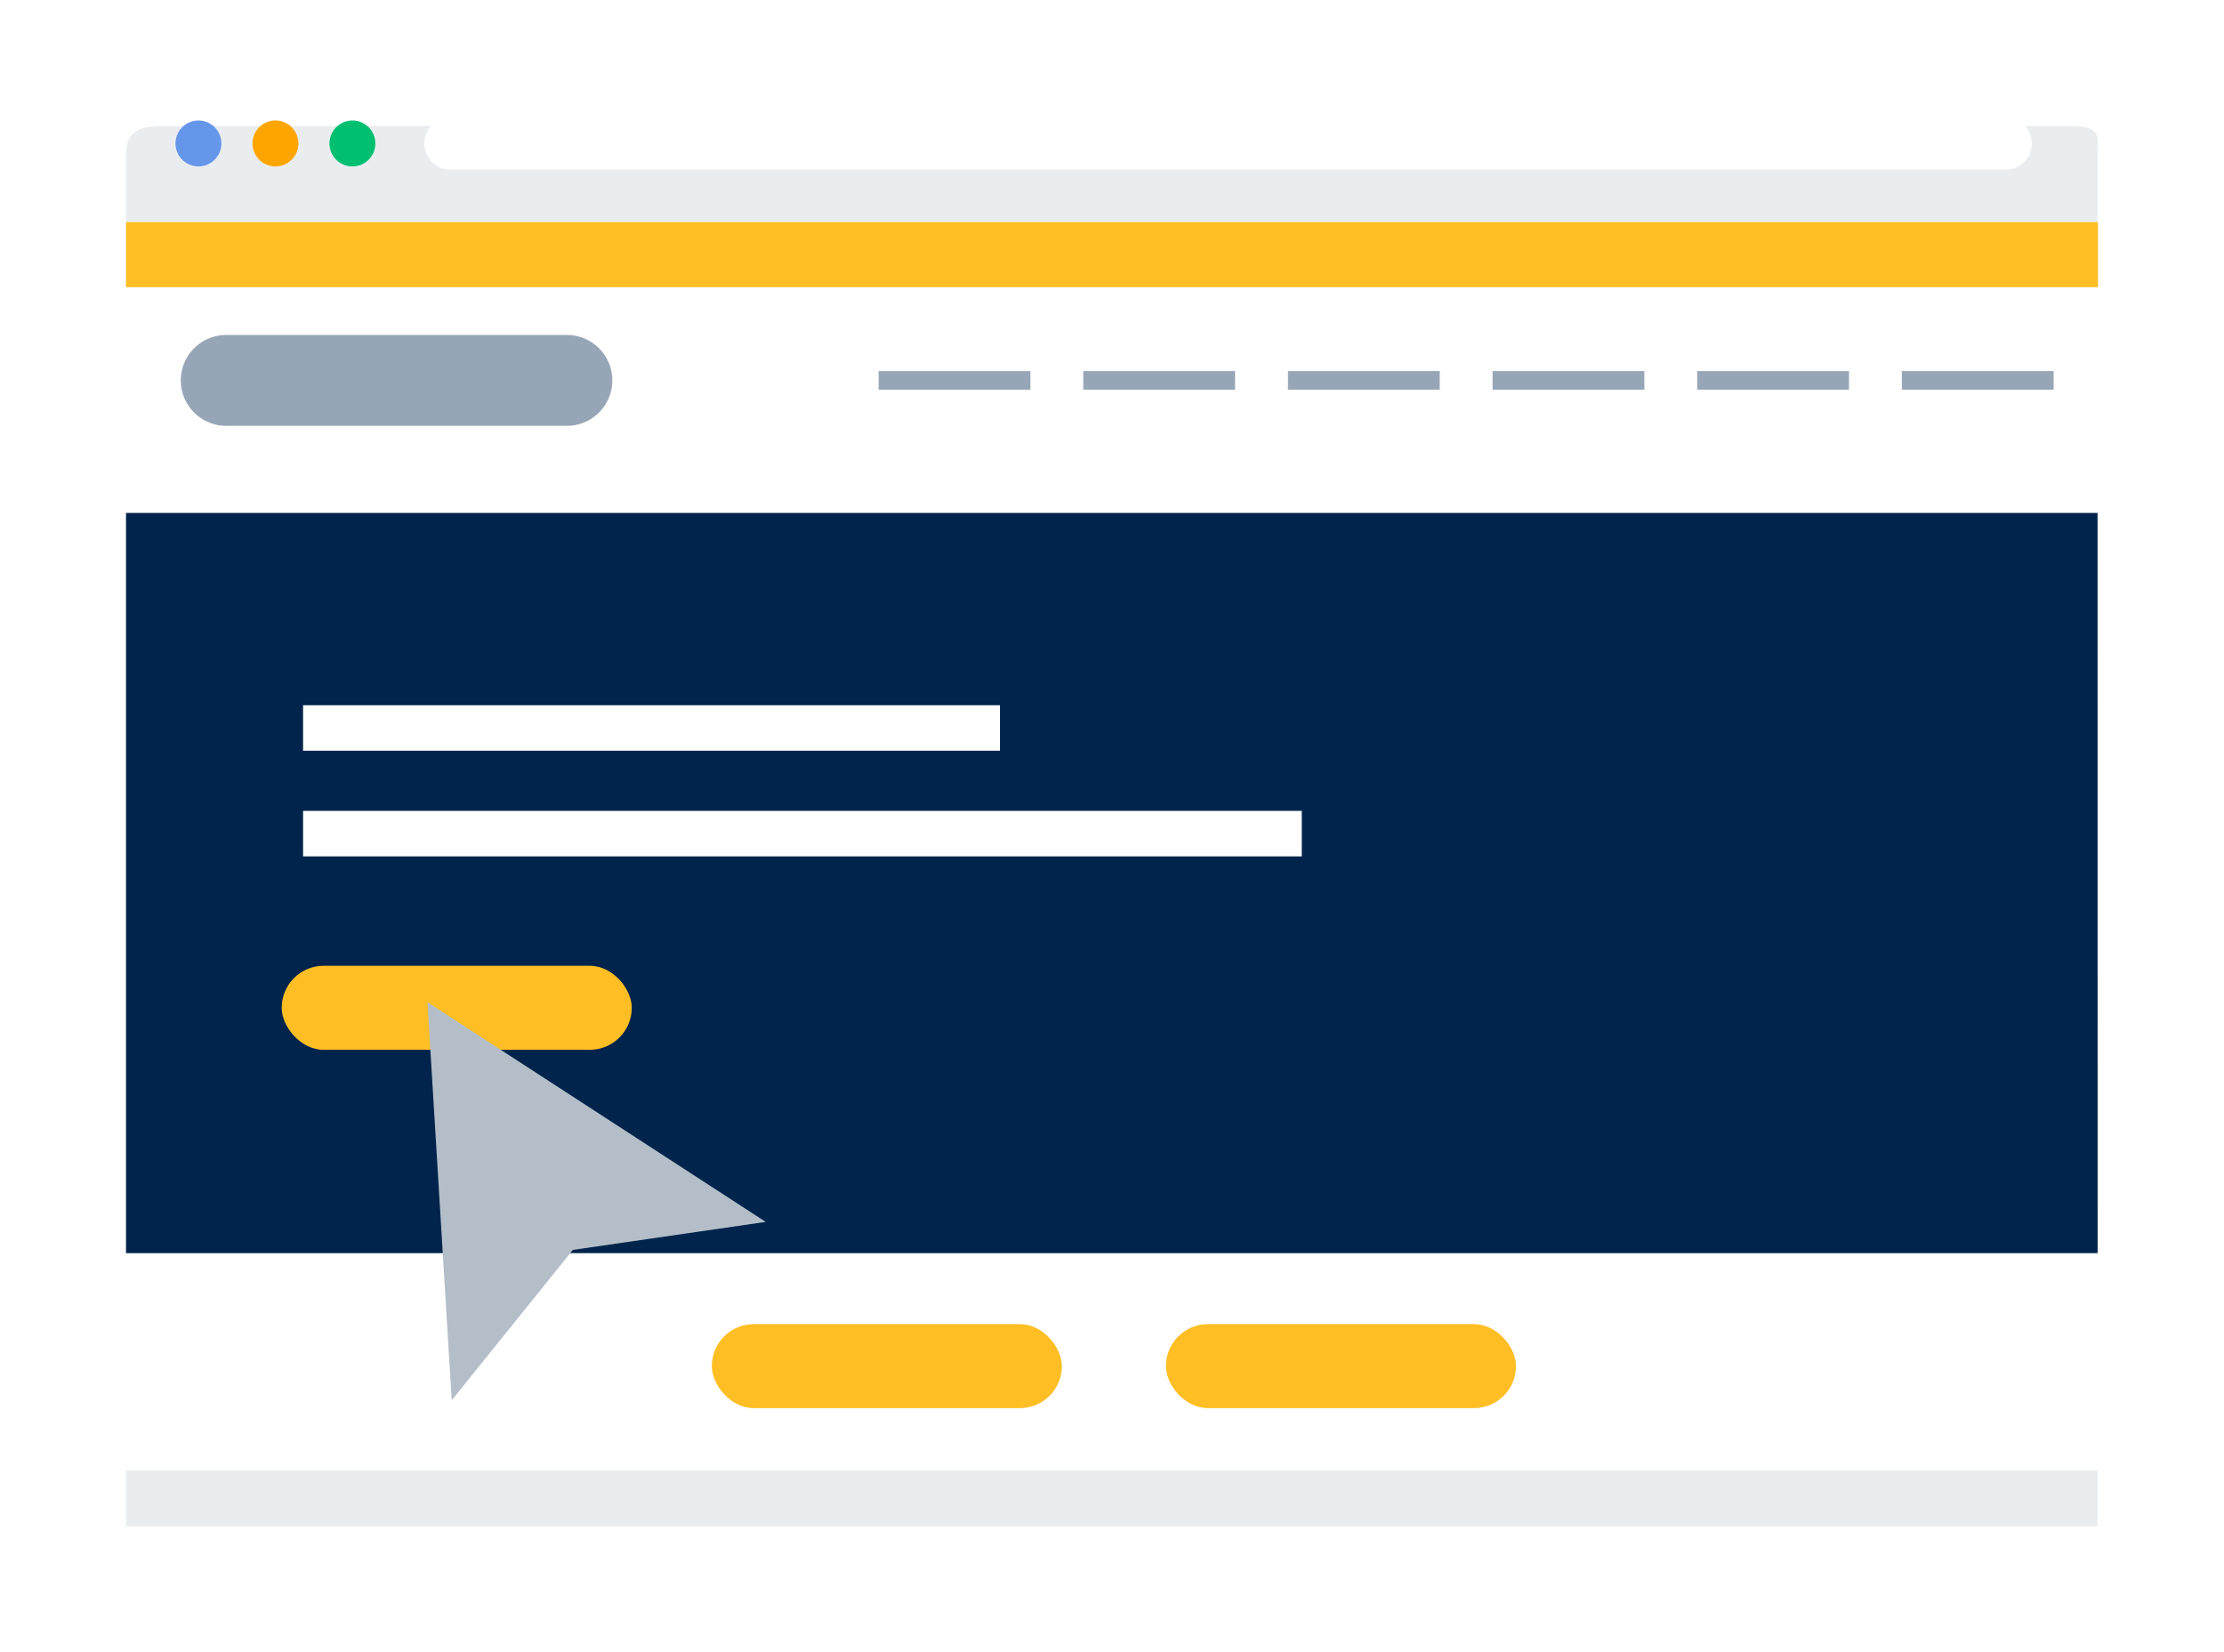 <svg xmlns="http://www.w3.org/2000/svg" xmlns:xlink="http://www.w3.org/1999/xlink" width="158.825" height="118" viewBox="0 0 158.825 118"><defs><style>.a{fill:#eaedf0;}.b{fill:#6696ea;}.c{fill:#00bf70;}.d{fill:orange;}.e{fill:#fff;}.f{fill:#00244b;}.g{fill:#97a6b7;}.h{fill:#ffbe24;}.i{fill:#b3bec9;}.j{filter:url(#a);}</style><filter id="a" x="0" y="0" width="158.825" height="118" filterUnits="userSpaceOnUse"><feOffset dy="4" input="SourceAlpha"/><feGaussianBlur stdDeviation="3" result="b"/><feFlood flood-opacity="0.102"/><feComposite operator="in" in2="b"/><feComposite in="SourceGraphic"/></filter></defs><g transform="translate(-1264.82 3472.18)"><g transform="translate(1273.82 -3467.18)"><g class="j" transform="matrix(1, 0, 0, 1, -9, -5)"><path class="a" d="M-98.155-69.714V-167.6c0-1.161.4-2.111-1.805-2.111H-236.449c-2.207,0-2.5.95-2.5,2.111v97.889Z" transform="translate(247.95 174.71)"/></g><g transform="translate(3.534 3.371)"><path class="b" d="M-2.283-1.141A1.637,1.637,0,0,1-3.921.5,1.637,1.637,0,0,1-5.558-1.141,1.637,1.637,0,0,1-3.921-2.778,1.637,1.637,0,0,1-2.283-1.141" transform="translate(5.558 3.013)"/><path class="c" d="M-2.283-1.141A1.637,1.637,0,0,1-3.921.5,1.637,1.637,0,0,1-5.559-1.141,1.637,1.637,0,0,1-3.921-2.778,1.637,1.637,0,0,1-2.283-1.141" transform="translate(16.555 3.013)"/><path class="d" d="M-2.283-1.141A1.637,1.637,0,0,1-3.921.5,1.637,1.637,0,0,1-5.559-1.141,1.637,1.637,0,0,1-3.921-2.778,1.637,1.637,0,0,1-2.283-1.141" transform="translate(11.057 3.013)"/><path class="e" d="M-78.719-2.61H-189.764a1.878,1.878,0,0,1-1.872-1.872,1.877,1.877,0,0,1,1.872-1.872H-78.719a1.877,1.877,0,0,1,1.872,1.872A1.878,1.878,0,0,1-78.719-2.61" transform="translate(209.41 6.354)"/></g></g><path class="e" d="M166.616-163.1H25.82v16.122h140.8Z" transform="translate(1248 -3288.568)"/><path class="f" d="M166.616-163.1H25.82v52.869h140.8Z" transform="translate(1248 -3272.447)"/><path class="e" d="M166.645-22.627H25.82v-15.5H166.645Z" transform="translate(1248 -3344.552)"/><g transform="translate(1277.734 -3448.259)"><path class="g" d="M-19.223-4.524H-43.551A3.244,3.244,0,0,1-46.8-7.768a3.245,3.245,0,0,1,3.245-3.245h24.329a3.244,3.244,0,0,1,3.244,3.245,3.244,3.244,0,0,1-3.244,3.244" transform="translate(46.796 11.013)"/></g><path class="e" d="M118.6-88.494H47.279v-3.25H118.6Z" transform="translate(1239.185 -3322.529)"/><path class="e" d="M97.046-101.3H47.278v-3.25H97.046Z" transform="translate(1239.186 -3317.268)"/><path class="h" d="M225.965-158.457H85.14V-163.1H225.965Z" transform="translate(1188.68 -3293.216)"/><path class="g" d="M251.887-143.714H241.049v-1.333h10.838Z" transform="translate(1159.59 -3300.634)"/><path class="g" d="M227.085-143.714H216.247v-1.333h10.838Z" transform="translate(1169.778 -3300.634)"/><path class="g" d="M202.283-143.714H191.445v-1.333h10.838Z" transform="translate(1179.966 -3300.634)"/><path class="g" d="M177.481-143.714H166.643v-1.333h10.838Z" transform="translate(1190.154 -3300.634)"/><path class="g" d="M152.678-143.714H141.84v-1.333h10.838Z" transform="translate(1200.342 -3300.634)"/><path class="g" d="M127.876-143.714H117.038v-1.333h10.838Z" transform="translate(1210.53 -3300.634)"/><rect class="h" width="25" height="6" rx="3" transform="translate(1284.937 -3403.21)"/><rect class="h" width="25" height="6" rx="3" transform="translate(1315.653 -3377.62)"/><rect class="h" width="25" height="6" rx="3" transform="translate(1348.084 -3377.62)"/><path class="i" d="M-1.2-19.7,7.448-30.438l13.777-2L-2.933-48.129Z" transform="translate(1298.279 -3352.481)"/></g></svg>